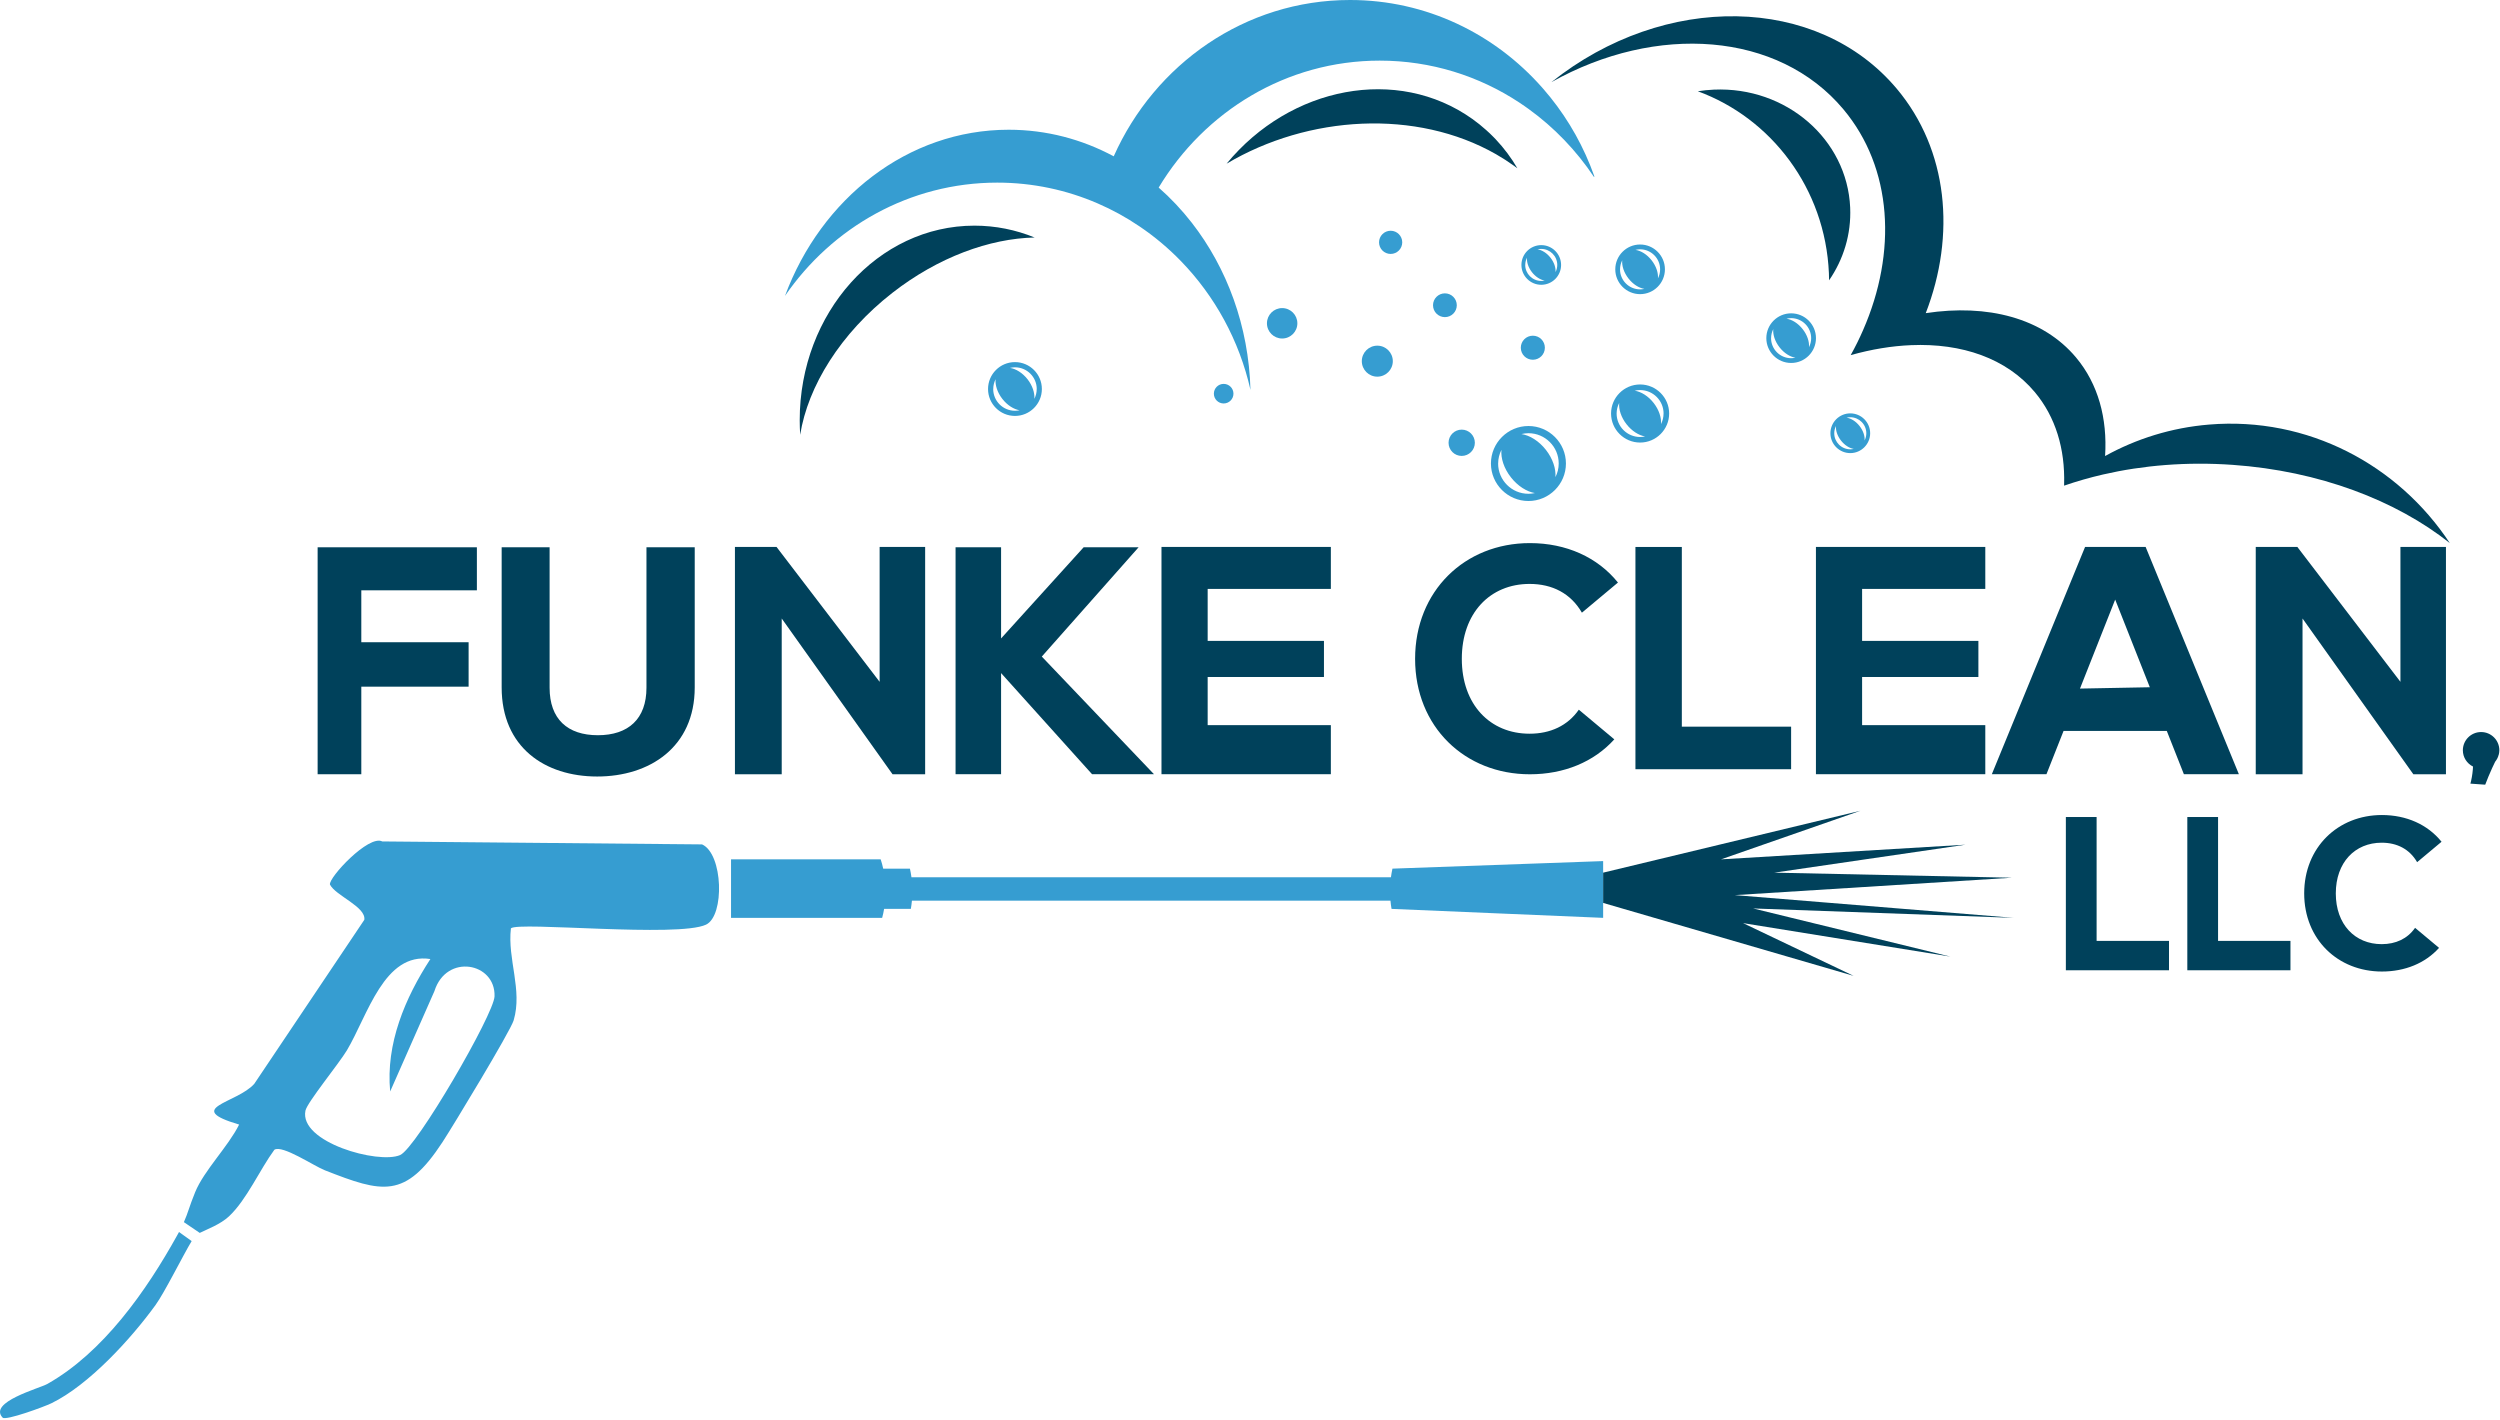 <?xml version="1.0" encoding="UTF-8"?> <svg xmlns="http://www.w3.org/2000/svg" width="692" height="393" viewBox="0 0 692 393" fill="none"><g clip-path="url(#clip0_3_97)"><path d="M443.75 238.35V254.06L385.18 251.58C385.05 250.84 384.95 250.08 384.88 249.3H252.42C252.35 250.08 252.25 250.84 252.12 251.58H244.72C244.58 252.43 244.4 253.26 244.18 254.06H202.35V237.87H243.77C244.05 238.7 244.28 239.56 244.47 240.44H251.87C252.04 241.22 252.18 242.01 252.29 242.82H385.01C385.12 242.01 385.26 241.22 385.43 240.44L443.75 238.35Z" fill="#369DD1"></path><path d="M678.1 150.32C663.2 138.51 641.96 130.35 617.97 128.67C605.32 127.78 593.18 128.79 582.12 131.34C578.4 132.2 574.8 133.24 571.34 134.43C571.35 134.29 571.36 134.15 571.35 134.01C571.62 124.29 569.02 115.43 563.21 108.51C555.37 99.17 543.04 94.95 528.98 95.54C523.61 95.76 517.99 96.69 512.27 98.3C513.54 96.03 514.68 93.72 515.69 91.4C525.13 69.84 523.9 46.52 510.23 30.23C492.23 8.77 458.49 6.44 429.44 22.73C460.72 -2.21 503.13 -1.54 525.04 24.58C539.24 41.5 541.42 65.02 533.05 86.68C550.11 84.08 565.45 87.99 574.63 98.93C580.79 106.28 583.35 115.81 582.69 126.23C591.32 121.45 601.05 118.38 611.48 117.52C638.77 115.26 663.82 128.65 678.1 150.32Z" fill="#00415B"></path><path d="M441.31 48.8C441.28 48.87 441.26 48.95 441.24 49.02C436.34 41.67 430.19 35.27 423.11 30.16C422.75 29.89 422.38 29.63 422.01 29.38C421.54 29.05 421.06 28.72 420.57 28.4C409.41 21.04 396.14 16.78 381.9 16.78C356.07 16.78 333.41 30.83 320.72 51.92C324.05 54.84 327.12 58.1 329.89 61.66C339.61 74.14 345.65 90.26 346.13 107.92C343.03 94.19 336.24 81.92 326.9 72.29C323.4 68.68 319.54 65.44 315.38 62.64C311.76 60.18 307.9 58.06 303.85 56.31C295.29 52.6 285.89 50.55 276.03 50.55C251.77 50.55 230.31 62.94 217.28 81.91C227.31 54.91 251.26 35.91 279.21 35.91C289.63 35.91 299.49 38.55 308.28 43.27C319.66 17.73 344.67 0 373.69 0C394.76 0 413.71 9.34 426.86 24.23C426.97 24.35 427.08 24.47 427.18 24.6C427.85 25.36 428.5 26.13 429.12 26.91C434.32 33.38 438.47 40.77 441.31 48.8Z" fill="#369DD1"></path><path d="M286.38 65.74C273.92 66.01 259.67 71.19 247.02 81.05C232.65 92.25 223.62 106.93 221.49 120.35C221.41 119.02 221.36 117.67 221.36 116.31C221.36 86.57 243.02 62.46 269.73 62.46C275.58 62.46 281.19 63.62 286.38 65.74Z" fill="#00415B"></path><path d="M420.01 46.58C419.7 46.34 419.39 46.11 419.07 45.89C417.5 44.76 415.85 43.69 414.1 42.69C392.04 30.1 362.16 31.87 339.52 45.31C357.19 23.86 386.81 18.18 407.52 32.91C408.87 33.87 410.15 34.9 411.36 35.99C412.06 36.61 412.74 37.25 413.39 37.92C413.6 38.13 413.81 38.35 414.02 38.57C416.33 41.02 418.33 43.71 420.01 46.58Z" fill="#00415B"></path><path d="M506.29 77.59C506.29 76.92 506.27 76.26 506.24 75.59C505.23 52.16 490.28 32.71 469.95 25.26C471.4 25.03 472.88 24.88 474.39 24.81C494.41 23.93 511.3 38.55 512.13 57.46C512.45 64.85 510.27 71.81 506.29 77.59Z" fill="#00415B"></path><path d="M443.75 241.55L514.98 224.41L476.38 237.87L544.06 233.81L491.11 241.55L556.89 242.95L480.19 247.77L557.4 254.06L485.27 251.46L539.87 264.79L482.48 255.52L513.08 270.12L443.75 249.93V241.55Z" fill="#00415B"></path><path d="M384.93 70.29C386.703 70.29 388.14 68.853 388.14 67.08C388.14 65.307 386.703 63.87 384.93 63.87C383.157 63.87 381.72 65.307 381.72 67.08C381.72 68.853 383.157 70.29 384.93 70.29Z" fill="#369DD1"></path><path d="M399.95 87.78C401.767 87.78 403.24 86.307 403.24 84.49C403.24 82.673 401.767 81.2 399.95 81.2C398.133 81.2 396.66 82.673 396.66 84.49C396.66 86.307 398.133 87.78 399.95 87.78Z" fill="#369DD1"></path><path d="M424.29 99.58C426.129 99.58 427.62 98.089 427.62 96.25C427.62 94.411 426.129 92.92 424.29 92.92C422.451 92.92 420.96 94.411 420.96 96.25C420.96 98.089 422.451 99.58 424.29 99.58Z" fill="#369DD1"></path><path d="M404.6 126.2C406.61 126.2 408.24 124.57 408.24 122.56C408.24 120.55 406.61 118.92 404.6 118.92C402.59 118.92 400.96 120.55 400.96 122.56C400.96 124.57 402.59 126.2 404.6 126.2Z" fill="#369DD1"></path><path d="M381.24 104.26C383.609 104.26 385.53 102.339 385.53 99.97C385.53 97.601 383.609 95.68 381.24 95.68C378.871 95.68 376.95 97.601 376.95 99.97C376.95 102.339 378.871 104.26 381.24 104.26Z" fill="#369DD1"></path><path d="M354.9 93.7C357.225 93.7 359.11 91.815 359.11 89.49C359.11 87.165 357.225 85.28 354.9 85.28C352.575 85.28 350.69 87.165 350.69 89.49C350.69 91.815 352.575 93.7 354.9 93.7Z" fill="#369DD1"></path><path d="M338.71 111.68C340.207 111.68 341.42 110.467 341.42 108.97C341.42 107.473 340.207 106.26 338.71 106.26C337.213 106.26 336 107.473 336 108.97C336 110.467 337.213 111.68 338.71 111.68Z" fill="#369DD1"></path><path d="M423.07 117.92C417.35 117.92 412.69 122.58 412.69 128.3C412.69 134.02 417.35 138.68 423.07 138.68C428.79 138.68 433.45 134.02 433.45 128.3C433.45 122.58 428.79 117.92 423.07 117.92ZM431.45 128.3C431.45 129.66 431.12 130.94 430.54 132.07C430.72 129.78 429.83 126.99 427.92 124.54C425.97 122.05 423.43 120.49 421.13 120.15C421.75 120 422.4 119.91 423.07 119.91C427.69 119.91 431.45 123.67 431.45 128.29V128.3ZM414.69 128.3C414.69 126.94 415.02 125.66 415.6 124.52C415.39 126.82 416.28 129.65 418.22 132.12C420.13 134.56 422.61 136.1 424.86 136.48C424.28 136.61 423.68 136.68 423.06 136.68C418.44 136.68 414.68 132.92 414.68 128.3H414.69Z" fill="#369DD1"></path><path d="M280.94 100.23C276.83 100.23 273.49 103.57 273.49 107.68C273.49 111.79 276.83 115.13 280.94 115.13C285.05 115.13 288.39 111.79 288.39 107.68C288.39 103.57 285.05 100.23 280.94 100.23ZM286.96 107.69C286.96 108.66 286.72 109.58 286.31 110.4C286.44 108.76 285.8 106.75 284.43 104.99C283.03 103.2 281.2 102.08 279.56 101.84C280.01 101.73 280.47 101.67 280.95 101.67C284.27 101.67 286.97 104.37 286.97 107.69H286.96ZM274.93 107.69C274.93 106.71 275.17 105.79 275.58 104.97C275.43 106.62 276.07 108.65 277.46 110.43C278.83 112.18 280.61 113.29 282.23 113.56C281.81 113.65 281.38 113.7 280.94 113.7C277.62 113.7 274.92 111 274.92 107.68L274.93 107.69Z" fill="#369DD1"></path><path d="M453.98 106.42C449.54 106.42 445.94 110.03 445.94 114.46C445.94 118.89 449.55 122.5 453.98 122.5C458.41 122.5 462.02 118.89 462.02 114.46C462.02 110.03 458.41 106.42 453.98 106.42ZM460.47 114.47C460.47 115.52 460.21 116.51 459.77 117.39C459.91 115.62 459.22 113.45 457.74 111.55C456.23 109.62 454.26 108.41 452.48 108.15C452.96 108.03 453.46 107.97 453.98 107.97C457.56 107.97 460.48 110.88 460.48 114.47H460.47ZM447.48 114.47C447.48 113.41 447.74 112.42 448.19 111.54C448.03 113.32 448.72 115.51 450.22 117.43C451.7 119.32 453.62 120.51 455.37 120.81C454.92 120.91 454.46 120.96 453.98 120.96C450.4 120.96 447.48 118.05 447.48 114.46V114.47Z" fill="#369DD1"></path><path d="M426.62 67.85C423.59 67.85 421.13 70.31 421.13 73.34C421.13 76.37 423.59 78.83 426.62 78.83C429.65 78.83 432.11 76.37 432.11 73.34C432.11 70.31 429.65 67.85 426.62 67.85ZM431.05 73.33C431.05 74.05 430.87 74.72 430.57 75.32C430.67 74.11 430.2 72.64 429.18 71.34C428.15 70.02 426.8 69.2 425.59 69.02C425.92 68.94 426.26 68.9 426.62 68.9C429.06 68.9 431.05 70.89 431.05 73.33ZM422.19 73.33C422.19 72.61 422.37 71.93 422.67 71.33C422.56 72.55 423.03 74.04 424.05 75.35C425.06 76.64 426.37 77.45 427.56 77.66C427.25 77.73 426.94 77.76 426.61 77.76C424.17 77.76 422.18 75.77 422.18 73.33H422.19Z" fill="#369DD1"></path><path d="M453.98 67.68C450.19 67.68 447.11 70.76 447.11 74.55C447.11 78.34 450.19 81.42 453.98 81.42C457.77 81.42 460.85 78.34 460.85 74.55C460.85 70.76 457.77 67.68 453.98 67.68ZM459.52 74.55C459.52 75.45 459.3 76.3 458.92 77.05C459.04 75.54 458.45 73.69 457.18 72.07C455.89 70.42 454.21 69.39 452.69 69.17C453.1 69.07 453.53 69.01 453.97 69.01C457.03 69.01 459.52 71.5 459.52 74.56V74.55ZM448.43 74.55C448.43 73.65 448.65 72.8 449.03 72.05C448.89 73.57 449.48 75.44 450.76 77.08C452.02 78.7 453.66 79.71 455.16 79.97C454.78 80.05 454.38 80.1 453.97 80.1C450.91 80.1 448.42 77.61 448.42 74.55H448.43Z" fill="#369DD1"></path><path d="M495.79 86.73C492 86.73 488.92 89.81 488.92 93.6C488.92 97.39 492 100.47 495.79 100.47C499.58 100.47 502.66 97.39 502.66 93.6C502.66 89.81 499.58 86.73 495.79 86.73ZM501.33 93.6C501.33 94.5 501.11 95.35 500.73 96.1C500.85 94.59 500.26 92.74 498.99 91.12C497.7 89.47 496.02 88.44 494.5 88.22C494.91 88.12 495.34 88.06 495.78 88.06C498.84 88.06 501.33 90.55 501.33 93.61V93.6ZM490.24 93.6C490.24 92.7 490.46 91.85 490.84 91.1C490.7 92.62 491.29 94.49 492.57 96.13C493.83 97.75 495.47 98.76 496.97 99.02C496.59 99.1 496.19 99.15 495.78 99.15C492.72 99.15 490.23 96.66 490.23 93.6H490.24Z" fill="#369DD1"></path><path d="M512.16 114.42C509.13 114.42 506.66 116.89 506.66 119.92C506.66 122.95 509.13 125.42 512.16 125.42C515.19 125.42 517.66 122.95 517.66 119.92C517.66 116.89 515.19 114.42 512.16 114.42ZM516.6 119.92C516.6 120.64 516.42 121.32 516.12 121.92C516.22 120.71 515.75 119.23 514.73 117.93C513.7 116.61 512.35 115.79 511.13 115.61C511.46 115.53 511.8 115.49 512.16 115.49C514.61 115.49 516.6 117.48 516.6 119.93V119.92ZM507.72 119.92C507.72 119.2 507.9 118.52 508.2 117.92C508.09 119.14 508.56 120.64 509.59 121.95C510.6 123.24 511.92 124.06 513.11 124.26C512.8 124.33 512.49 124.37 512.16 124.37C509.71 124.37 507.72 122.38 507.72 119.93V119.92Z" fill="#369DD1"></path><path d="M87.92 151.49H132V163.4H100.01V177.77H129.71V190.07H100.01V214.31H87.92V151.49Z" fill="#00415B"></path><path d="M138.86 151.49H152.13V190.37C152.13 199.01 157.06 203.51 165.49 203.51C173.92 203.51 178.94 199.01 178.94 190.37V151.49H192.3V190.28C192.3 206.84 179.79 214.94 165.3 214.94C150.81 214.94 138.86 206.84 138.86 190.28V151.49Z" fill="#00415B"></path><path d="M256.08 151.4V214.31H247.05L216.38 171.2V214.31H203.43V151.4H214.95L243.48 188.73V151.4H256.08Z" fill="#00415B"></path><path d="M677.04 151.4V214.31H668.01L637.34 171.2V214.31H624.39V151.4H635.91L664.44 188.73V151.4H677.04Z" fill="#00415B"></path><path d="M277.1 186.31V214.3H264.5V151.48H277.1V176.72L299.96 151.48H315.17L288.37 181.74L319.42 214.3H302.28L277.1 186.31Z" fill="#00415B"></path><path d="M368.38 163.01H334.28V177.4H366.47V187.39H334.28V200.72H368.38V214.3H321.5V151.39H368.38V163.01Z" fill="#00415B"></path><path d="M549.53 163.01H515.43V177.4H547.62V187.39H515.43V200.72H549.53V214.3H502.65V151.39H549.53V163.01Z" fill="#00415B"></path><path d="M599.78 202.33H571.19L566.46 214.3H551.34L577.15 151.39H593.91L619.72 214.3H604.5L599.77 202.33H599.78ZM585.48 165.97L575.74 190.6L595.07 190.23L585.48 165.96V165.97Z" fill="#00415B"></path><path d="M580.34 226.15V260.44H600.38V268.57H571.83V226.15H580.34Z" fill="#00415B"></path><path d="M465.53 151.4V201.14H495.78V212.92H452.69V151.4H465.53Z" fill="#00415B"></path><path d="M613.96 226.15V260.44H634V268.57H605.45V226.15H613.96Z" fill="#00415B"></path><path d="M668.49 256.83C666.38 259.85 663.15 261.34 659.25 261.34C651.84 261.34 646.55 255.87 646.55 247.3C646.55 238.73 651.84 233.26 659.25 233.26C663.53 233.26 666.99 235.06 669.06 238.65L675.82 233C672 228.25 666.12 225.6 659.31 225.6C647.1 225.6 637.8 234.59 637.8 247.29C637.8 259.99 647.1 268.92 659.31 268.92C665.72 268.92 671.31 266.61 675.13 262.37L668.49 256.82V256.83Z" fill="#00415B"></path><path d="M437.03 196.43C433.92 200.89 429.15 203.09 423.38 203.09C412.43 203.09 404.63 195.01 404.63 182.36C404.63 169.71 412.44 161.63 423.38 161.63C429.71 161.63 434.81 164.28 437.87 169.59L447.85 161.25C442.21 154.24 433.53 150.33 423.47 150.33C405.43 150.33 391.7 163.61 391.7 182.37C391.7 201.13 405.43 214.32 423.47 214.32C432.94 214.32 441.2 210.9 446.84 204.65L437.03 196.45V196.43Z" fill="#00415B"></path><path d="M691.66 208.88C691.75 208.49 691.82 208.1 691.82 207.68C691.82 204.89 689.56 202.63 686.77 202.63C683.98 202.63 681.72 204.89 681.72 207.68C681.72 209.66 682.87 211.36 684.53 212.18C684.52 212.45 684.5 212.73 684.48 213.01C684.35 214.52 684.1 215.83 683.81 216.91C685.18 217.01 686.54 217.1 687.91 217.2C688.46 215.74 689.09 214.21 689.81 212.63C690.09 212.02 690.37 211.43 690.65 210.86C691.11 210.3 691.45 209.65 691.63 208.93C691.63 208.91 691.65 208.9 691.65 208.88H691.66Z" fill="#00415B"></path><path d="M49.04 341.95C40.51 357.31 28.57 374.36 13.1 383.08C10.87 384.33 -3.34 388.1 0.73 392.4C1.58 393.3 12.25 389.39 14.21 388.43C24.58 383.39 36.25 370.62 43.06 361.22C45.55 357.78 50.64 347.52 53.05 343.53L49.55 341.02C49.39 341.32 49.22 341.63 49.04 341.95Z" fill="#369DD1"></path><path d="M194.32 233.73L105.81 232.91C102.03 230.97 90.93 242.94 91.33 244.84C92.88 247.94 101.4 251.01 100.84 254.61L70.38 300.01C65.59 305.4 50.62 306.67 66.19 311.28C63.16 317.37 56.49 323.96 54.02 329.99C52.35 334.08 52.06 335.69 50.9 338.29L55.29 341.27C57.3 340.26 60.99 338.93 63.4 336.67C68.3 332.07 71.93 323.71 75.95 318.25C78.18 316.84 86.82 322.72 89.93 323.94C105.89 330.2 112.15 331.96 122.5 316.11C125.39 311.68 141.3 285.41 142.18 282.43C144.68 273.97 140.42 265.52 141.42 256.97C143.32 255.03 187.73 259.58 195.43 255.94C200.63 253.48 200.16 236.34 194.33 233.73H194.32ZM110.75 319.72C104.76 322.31 82.72 316.18 84.55 307.41C85.02 305.17 93.88 294.33 96.03 290.72C101.79 281.03 106.34 263.47 119.13 265.46C112.1 276.26 106.75 288.94 108 302.12L120.25 274.34C123.55 263.86 137.18 266.41 136.89 275.78C136.73 280.73 115.24 317.78 110.75 319.72Z" fill="#369DD1"></path></g><defs><clipPath id="clip0_3_97"><rect width="691.81" height="392.54" fill="white"></rect></clipPath></defs></svg> 